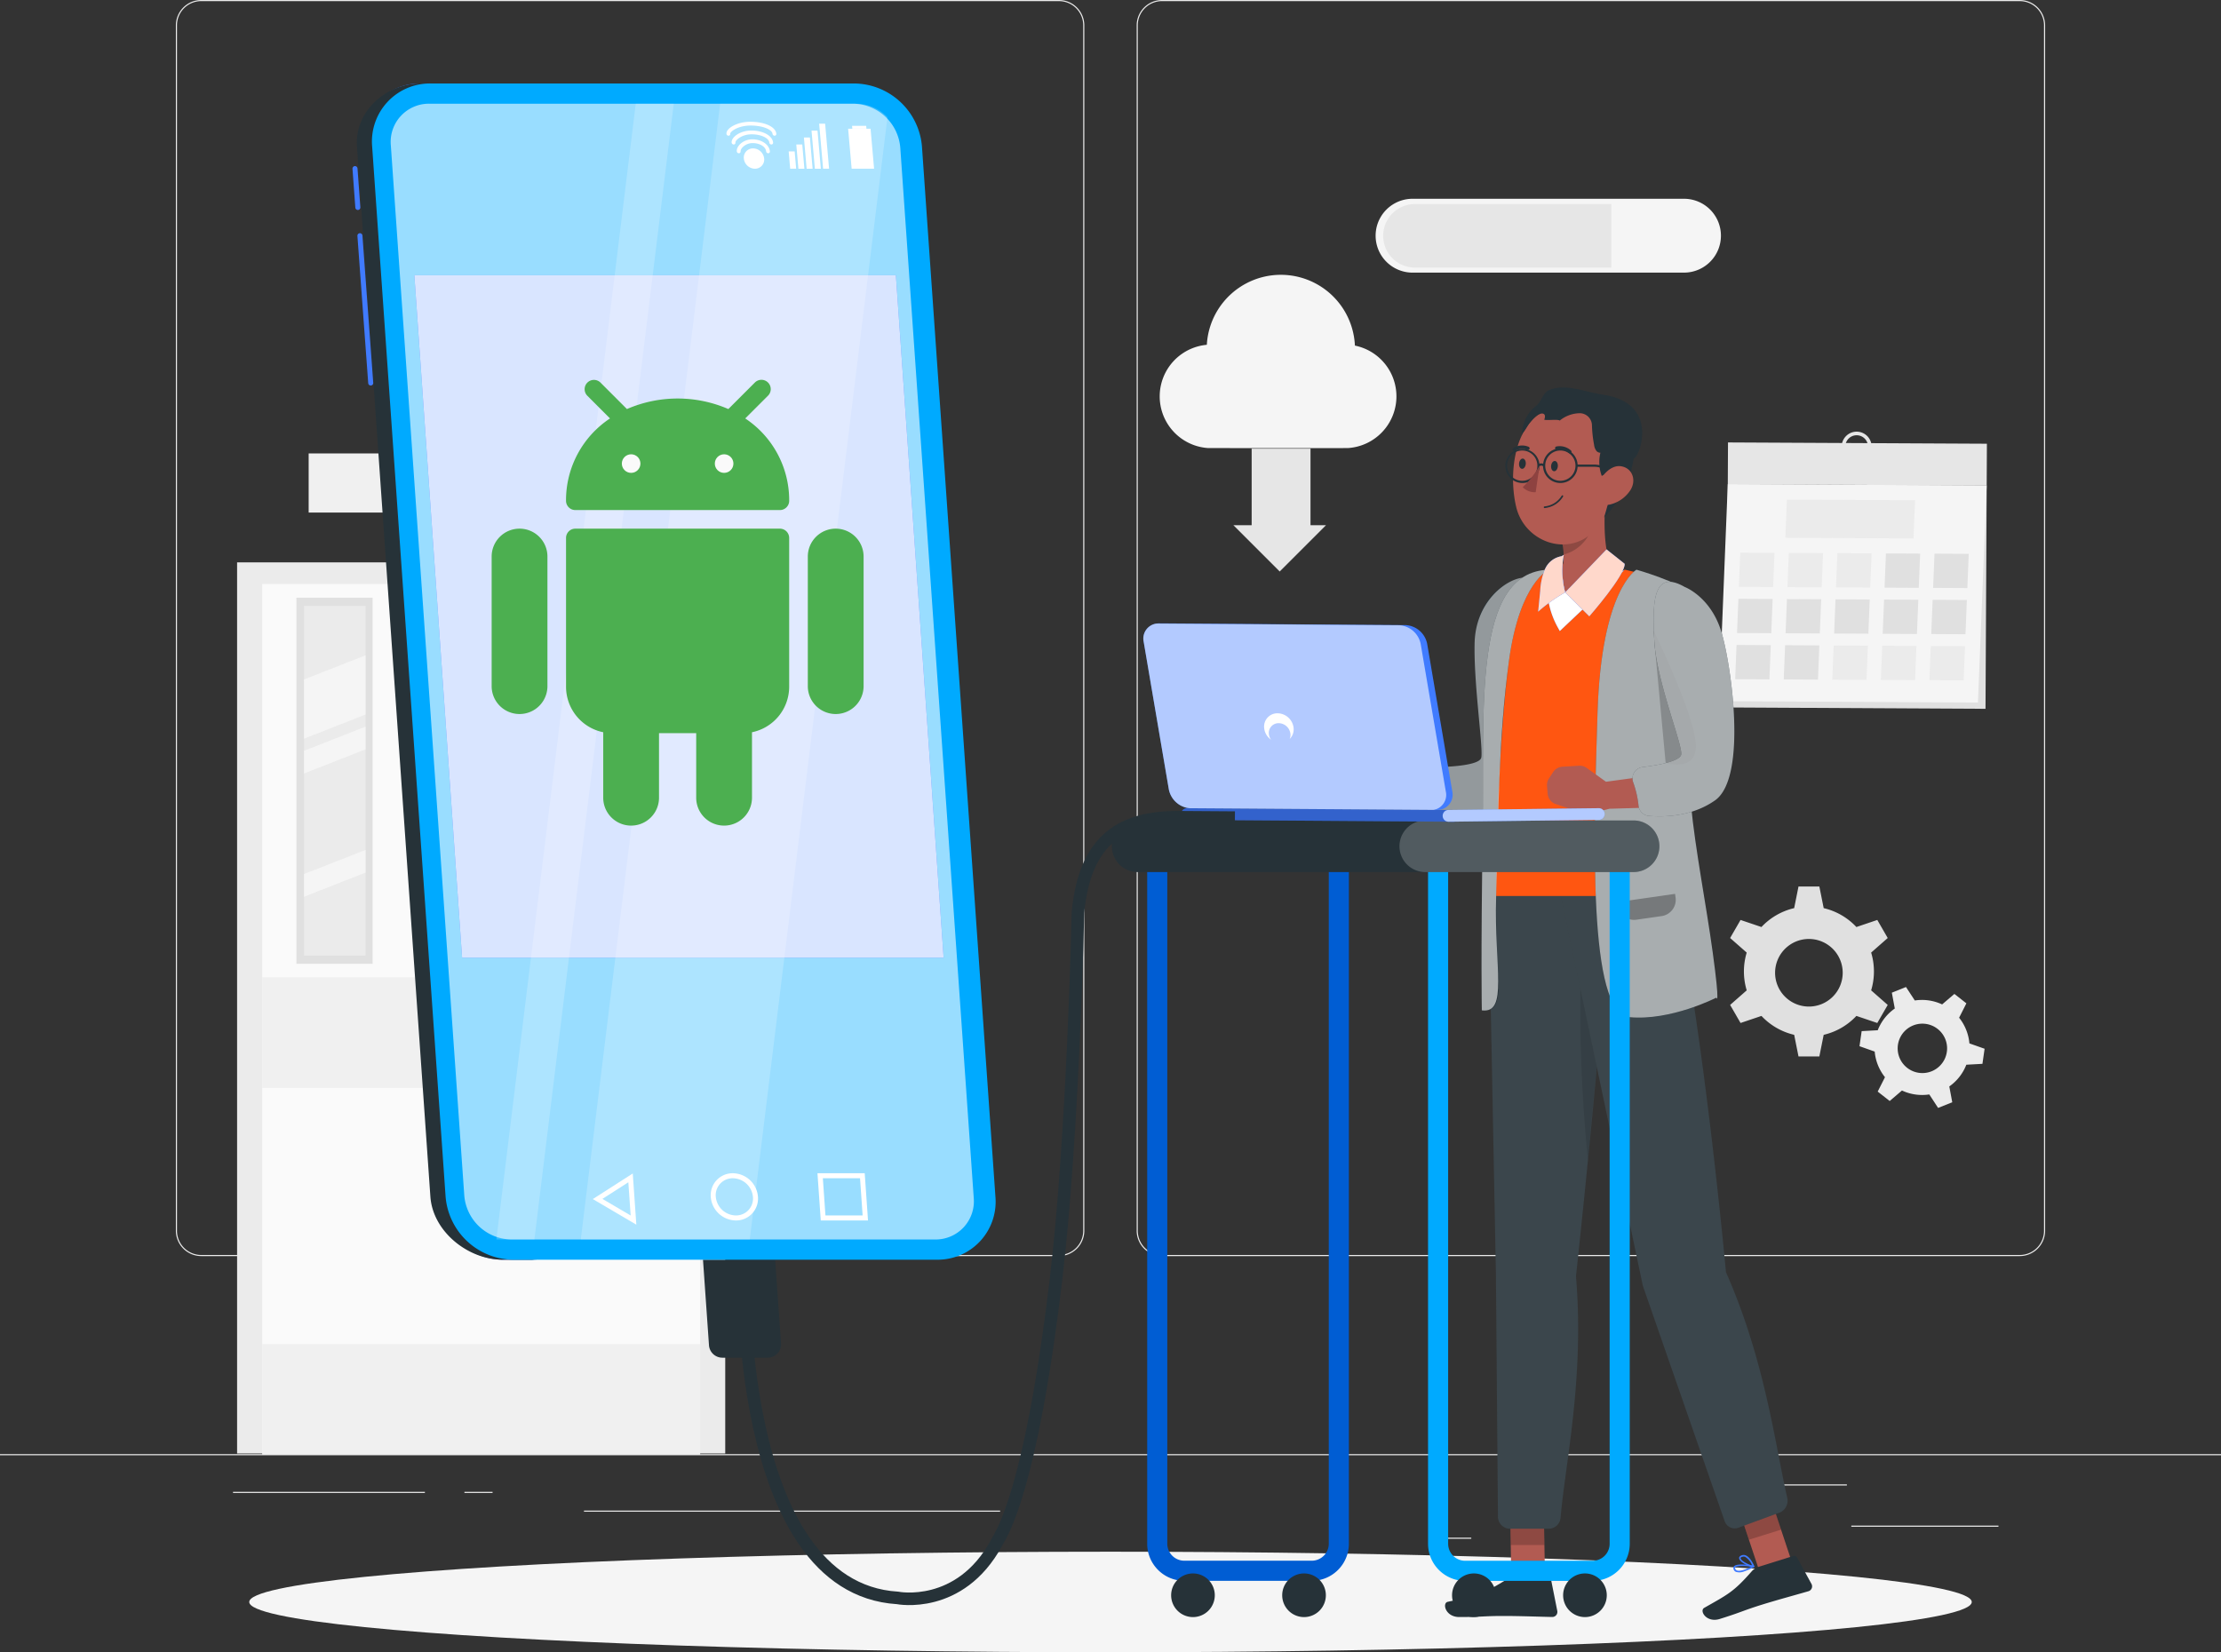 <svg xmlns="http://www.w3.org/2000/svg" width="441.953" height="328.869" viewBox="0 0 441.953 328.869">
  <rect x="0" y="0" width="441.953" height="328.869" fill="#333333" stroke="none"/>
  <g id="native" transform="translate(-595 -369.75)">
    <g id="Group_6970" data-name="Group 6970" transform="translate(595 369.75)">
      <g id="Background_Complete" data-name="Background Complete" transform="translate(0 0)">
        <rect id="Rectangle_1372" data-name="Rectangle 1372" width="29.277" height="0.221" transform="translate(368.393 303.658)" fill="#ebebeb"/>
        <rect id="Rectangle_1373" data-name="Rectangle 1373" width="7.684" height="0.221" transform="translate(285.083 306.057)" fill="#ebebeb"/>
        <rect id="Rectangle_1374" data-name="Rectangle 1374" width="16.964" height="0.221" transform="translate(350.544 295.45)" fill="#ebebeb"/>
        <rect id="Rectangle_1375" data-name="Rectangle 1375" width="38.179" height="0.221" transform="translate(46.369 296.935)" fill="#ebebeb"/>
        <rect id="Rectangle_1376" data-name="Rectangle 1376" width="5.598" height="0.221" transform="translate(92.417 296.935)" fill="#ebebeb"/>
        <rect id="Rectangle_1377" data-name="Rectangle 1377" width="82.801" height="0.221" transform="translate(116.208 300.667)" fill="#ebebeb"/>
        <g id="Group_6867" data-name="Group 6867" transform="translate(34.997)">
          <path id="Path_48026" data-name="Path 48026" d="M215.321,304.963H44.639a5.051,5.051,0,0,1-5.045-5.045V60a5.051,5.051,0,0,1,5.045-5.044H215.321A5.051,5.051,0,0,1,220.365,60v239.92A5.051,5.051,0,0,1,215.321,304.963ZM44.639,55.174A4.829,4.829,0,0,0,39.815,60v239.92a4.829,4.829,0,0,0,4.824,4.824H215.321a4.829,4.829,0,0,0,4.824-4.824V60a4.829,4.829,0,0,0-4.824-4.823Z" transform="translate(-39.594 -54.953)" fill="#ebebeb"/>
          <g id="Group_6866" data-name="Group 6866" transform="translate(191.187)">
            <path id="Path_48027" data-name="Path 48027" d="M431.618,304.963H260.936a5.051,5.051,0,0,1-5.044-5.045V60a5.051,5.051,0,0,1,5.044-5.044H431.618A5.051,5.051,0,0,1,436.663,60v239.92A5.051,5.051,0,0,1,431.618,304.963ZM260.936,55.174A4.829,4.829,0,0,0,256.113,60v239.92a4.829,4.829,0,0,0,4.823,4.824H431.618a4.829,4.829,0,0,0,4.824-4.824V60a4.829,4.829,0,0,0-4.824-4.823Z" transform="translate(-255.892 -54.953)" fill="#ebebeb"/>
          </g>
        </g>
        <rect id="Rectangle_1378" data-name="Rectangle 1378" width="441.953" height="0.221" transform="translate(0 289.431)" fill="#ebebeb"/>
        <g id="Group_6880" data-name="Group 6880" transform="translate(47.179 39.565)">
          <g id="Group_6869" data-name="Group 6869" transform="translate(0 50.686)">
            <rect id="Rectangle_1379" data-name="Rectangle 1379" width="97.134" height="177.366" transform="translate(0 21.684)" fill="#ebebeb"/>
            <rect id="Rectangle_1380" data-name="Rectangle 1380" width="68.649" height="11.767" transform="translate(14.243)" fill="#f0f0f0"/>
            <rect id="Rectangle_1381" data-name="Rectangle 1381" width="87.141" height="173.06" transform="translate(4.997 25.99)" fill="#fafafa"/>
            <rect id="Rectangle_1382" data-name="Rectangle 1382" width="87.141" height="22.027" transform="translate(4.997 104.266)" fill="#f0f0f0"/>
            <rect id="Rectangle_1383" data-name="Rectangle 1383" width="87.141" height="22.027" transform="translate(4.997 177.27)" fill="#f0f0f0"/>
            <path id="Path_48028" data-name="Path 48028" d="M150.572,294.3V276.954a1.673,1.673,0,0,0-1.665-1.679h-.012a1.679,1.679,0,0,0-1.679,1.679V294.3a1.678,1.678,0,0,0,1.679,1.678h0A1.678,1.678,0,0,0,150.572,294.3Z" transform="translate(-64.27 -170.782)" fill="#fff"/>
            <g id="Group_6868" data-name="Group 6868" transform="translate(11.804 28.718)">
              <rect id="Rectangle_1384" data-name="Rectangle 1384" width="15.162" height="72.866" fill="#e0e0e0"/>
              <rect id="Rectangle_1385" data-name="Rectangle 1385" width="12.239" height="69.607" transform="translate(1.516 1.617)" fill="#ebebeb"/>
              <path id="Path_48029" data-name="Path 48029" d="M80.685,202.512,68.446,207.32v11.791L80.685,214.3Z" transform="translate(-66.93 -191.053)" fill="#f5f5f5"/>
              <path id="Path_48030" data-name="Path 48030" d="M80.685,218.576l-12.239,4.808V227.9l12.239-4.808Z" transform="translate(-66.93 -192.917)" fill="#f5f5f5"/>
              <path id="Path_48031" data-name="Path 48031" d="M80.685,246.334l-12.239,4.805v4.516l12.239-4.808Z" transform="translate(-66.93 -196.14)" fill="#f5f5f5"/>
            </g>
          </g>
          <g id="Group_6870" data-name="Group 6870" transform="translate(226.561)">
            <path id="Path_48032" data-name="Path 48032" d="M378.4,107.064a7.353,7.353,0,0,1-7.35,7.349H317.036a7.349,7.349,0,0,1,0-14.7h54.012A7.349,7.349,0,0,1,378.4,107.064Z" transform="translate(-309.694 -99.715)" fill="#f5f5f5"/>
            <path id="Path_48033" data-name="Path 48033" d="M356.784,100.9v12.654H317.713a6.327,6.327,0,0,1,0-12.654Z" transform="translate(-309.891 -99.853)" fill="#e6e6e6"/>
          </g>
          <g id="Group_6872" data-name="Group 6872" transform="translate(183.583 15.137)">
            <g id="Group_6871" data-name="Group 6871">
              <path id="Path_48034" data-name="Path 48034" d="M308.183,141.032a10.311,10.311,0,0,1-9.676,10.29c-.21.013-27.657.011-27.916-.01a10.31,10.31,0,0,1-.137-20.547,14.752,14.752,0,0,1,29.466.16A10.311,10.311,0,0,1,308.183,141.032Z" transform="translate(-261.071 -116.84)" fill="#f5f5f5"/>
            </g>
            <path id="Path_48035" data-name="Path 48035" d="M296.1,171.215l-9.219,9.219-9.219-9.219H281.3v-15.23H293.01v15.23Z" transform="translate(-262.997 -121.384)" fill="#e6e6e6"/>
          </g>
          <g id="Group_6875" data-name="Group 6875" transform="translate(297.091 136.887)">
            <g id="Group_6873" data-name="Group 6873">
              <path id="Path_48036" data-name="Path 48036" d="M418.108,271.488a12.861,12.861,0,0,0-.555-3.757l3.3-2.9-2.075-3.595-4.16,1.407a12.929,12.929,0,0,0-6.506-3.76l-.864-4.3h-4.151l-.86,4.3a12.932,12.932,0,0,0-6.51,3.76l-4.16-1.407-2.075,3.595,3.3,2.9a13,13,0,0,0,0,7.517l-3.3,2.9,2.075,3.595,4.16-1.407a12.956,12.956,0,0,0,6.51,3.763l.86,4.3h4.151l.864-4.3a12.953,12.953,0,0,0,6.506-3.763l4.16,1.407,2.075-3.595-3.3-2.9A12.874,12.874,0,0,0,418.108,271.488Zm-12.94,6.986a6.727,6.727,0,1,1,6.726-6.727A6.725,6.725,0,0,1,405.168,278.474Z" transform="translate(-389.488 -254.581)" fill="#e0e0e0"/>
            </g>
            <g id="Group_6874" data-name="Group 6874" transform="translate(25.744 20.004)">
              <path id="Path_48037" data-name="Path 48037" d="M439.839,285.724a9.4,9.4,0,0,0-1.4-2.4l1.447-2.864-2.386-1.874-2.439,2.087a9.453,9.453,0,0,0-5.437-.781l-1.757-2.684-2.815,1.13.587,3.153a9.452,9.452,0,0,0-3.392,4.322l-3.2.178-.43,3,3.025,1.07a9.5,9.5,0,0,0,2.045,5.1l-1.448,2.862,2.387,1.874,2.439-2.087a9.478,9.478,0,0,0,5.44.781l1.755,2.684,2.815-1.13L436.486,297a9.463,9.463,0,0,0,3.39-4.323l3.205-.178.43-3-3.025-1.068A9.381,9.381,0,0,0,439.839,285.724Zm-6.877,8.261a4.917,4.917,0,1,1,2.732-6.394A4.916,4.916,0,0,1,432.962,293.985Z" transform="translate(-418.613 -277.212)" fill="#ebebeb"/>
            </g>
          </g>
          <g id="Group_6879" data-name="Group 6879" transform="translate(294.896 46.353)">
            <g id="Group_6878" data-name="Group 6878" transform="translate(0 2.132)">
              <rect id="Rectangle_1386" data-name="Rectangle 1386" width="44.447" height="51.518" transform="translate(1.502 52.762) rotate(-89.699)" fill="#e0e0e0"/>
              <rect id="Rectangle_1387" data-name="Rectangle 1387" width="51.518" height="8.316" transform="matrix(-1, -0.005, 0.005, -1, 53.253, 8.586)" fill="#e6e6e6"/>
              <path id="Path_48038" data-name="Path 48038" d="M387,207.169l51.518.27,1.735-43.194-51.518-.27Z" transform="translate(-387.004 -155.66)" fill="#f5f5f5"/>
              <path id="Path_48039" data-name="Path 48039" d="M401.928,175.052l25.5.134.306-7.6-25.5-.134Z" transform="translate(-388.737 -156.063)" fill="#ebebeb"/>
              <path id="Path_48040" data-name="Path 48040" d="M435.191,186.442l6.811.036.274-6.81-6.811-.036Z" transform="translate(-392.598 -157.478)" fill="#e0e0e0"/>
              <path id="Path_48041" data-name="Path 48041" d="M424.259,186.385l6.811.036.274-6.81-6.811-.036Z" transform="translate(-391.329 -157.471)" fill="#e0e0e0"/>
              <g id="Group_6876" data-name="Group 6876" transform="translate(42.224 31.34)">
                <path id="Path_48042" data-name="Path 48042" d="M434.773,196.834l6.811.036.273-6.81-6.811-.036Z" transform="translate(-434.773 -190.024)" fill="#e0e0e0"/>
              </g>
              <g id="Group_6877" data-name="Group 6877" transform="translate(41.855 40.525)">
                <path id="Path_48043" data-name="Path 48043" d="M434.356,207.226l6.811.036.274-6.81-6.811-.036Z" transform="translate(-434.356 -200.416)" fill="#ebebeb"/>
              </g>
              <path id="Path_48044" data-name="Path 48044" d="M423.842,196.777l6.811.036.274-6.81-6.811-.036Z" transform="translate(-391.281 -158.677)" fill="#e0e0e0"/>
              <path id="Path_48045" data-name="Path 48045" d="M412.91,196.719l6.811.036.273-6.81-6.811-.036Z" transform="translate(-390.012 -158.671)" fill="#e0e0e0"/>
              <path id="Path_48046" data-name="Path 48046" d="M401.979,196.662l6.811.036.274-6.81-6.811-.036Z" transform="translate(-388.743 -158.664)" fill="#e0e0e0"/>
              <path id="Path_48047" data-name="Path 48047" d="M391.047,196.6l6.811.036.274-6.81-6.811-.036Z" transform="translate(-387.473 -158.657)" fill="#e0e0e0"/>
              <path id="Path_48048" data-name="Path 48048" d="M423.424,207.169l6.811.036.274-6.81-6.811-.036Z" transform="translate(-391.232 -159.884)" fill="#ebebeb"/>
              <path id="Path_48049" data-name="Path 48049" d="M412.493,207.111l6.811.036.274-6.81-6.811-.036Z" transform="translate(-389.963 -159.877)" fill="#ebebeb"/>
              <path id="Path_48050" data-name="Path 48050" d="M401.561,207.054l6.811.036.274-6.81-6.811-.036Z" transform="translate(-388.694 -159.87)" fill="#e0e0e0"/>
              <path id="Path_48051" data-name="Path 48051" d="M413.328,186.327l6.811.036.274-6.81-6.811-.036Z" transform="translate(-390.06 -157.464)" fill="none"/>
              <path id="Path_48052" data-name="Path 48052" d="M413.328,186.327l6.811.036.274-6.81-6.811-.036Z" transform="translate(-390.06 -157.464)" fill="#ebebeb"/>
              <path id="Path_48053" data-name="Path 48053" d="M402.4,186.27l6.811.036.273-6.81-6.811-.036Z" transform="translate(-388.791 -157.458)" fill="none"/>
              <path id="Path_48054" data-name="Path 48054" d="M402.4,186.27l6.811.036.273-6.81-6.811-.036Z" transform="translate(-388.791 -157.458)" fill="#ebebeb"/>
              <path id="Path_48055" data-name="Path 48055" d="M391.465,186.213l6.811.036.273-6.81-6.811-.036Z" transform="translate(-387.522 -157.451)" fill="none"/>
              <path id="Path_48056" data-name="Path 48056" d="M391.465,186.213l6.811.036.273-6.81-6.811-.036Z" transform="translate(-387.522 -157.451)" fill="#ebebeb"/>
              <path id="Path_48057" data-name="Path 48057" d="M390.63,207l6.811.036.273-6.81-6.811-.036Z" transform="translate(-387.425 -159.864)" fill="#e0e0e0"/>
            </g>
            <path id="Path_48058" data-name="Path 48058" d="M417.586,152.156a2.975,2.975,0,1,0,2.975,2.974A2.975,2.975,0,0,0,417.586,152.156Zm0,5.234a2.259,2.259,0,1,1,2.259-2.259A2.259,2.259,0,0,1,417.586,157.39Z" transform="translate(-390.209 -152.156)" fill="#e6e6e6"/>
          </g>
        </g>
      </g>
      <g id="Shadow" transform="translate(49.597 308.851)">
        <ellipse id="_Path_" data-name="&lt;Path&gt;" cx="171.38" cy="10.009" rx="171.38" ry="10.009" fill="#f5f5f5"/>
      </g>
      <g id="Character" transform="translate(267.609 77.125)">
        <g id="Group_6901" data-name="Group 6901">
          <g id="Group_6900" data-name="Group 6900" transform="translate(0 3.692)">
            <g id="Group_6883" data-name="Group 6883" transform="translate(0 34.179)">
              <g id="Group_6881" data-name="Group 6881" transform="translate(0 36.248)">
                <path id="Path_48059" data-name="Path 48059" d="M323.908,229.3l-9.384.48-3.59-3.067a2.353,2.353,0,0,0-1.471-.563l-3.333-.084a2.355,2.355,0,0,0-1.909.9l-.95,1.206a2.359,2.359,0,0,0-.5,1.443l-.008,1.571a2.355,2.355,0,0,0,1.409,2.169l5.261,2.306a2.347,2.347,0,0,0,1.311.17l4.032-.635,11.162.612Z" transform="translate(-302.757 -226.061)" fill="#b25b52"/>
              </g>
              <g id="Group_6882" data-name="Group 6882" transform="translate(17.068)">
                <path id="Path_48060" data-name="Path 48060" d="M322.821,230.309a2.271,2.271,0,0,0,1.9,2.2c2.882.491,8.455.893,13.355-1.972,6.977-4.077,5.452-27.514,4.011-33.672a68.146,68.146,0,0,1-1.787-11.816c-4.189.81-9.249,4.911-9.475,12.893s1.714,20.784,1.325,22.888c-.249,1.35-4.718,1.766-7.886,1.891a2.268,2.268,0,0,0-2.112,2.853A19.226,19.226,0,0,1,322.821,230.309Z" transform="translate(-322.066 -185.052)" fill="#263238"/>
              </g>
              <path id="Path_48061" data-name="Path 48061" d="M322.821,230.309a2.271,2.271,0,0,0,1.9,2.2c2.882.491,8.455.893,13.355-1.972,6.977-4.077,5.452-27.514,4.011-33.672a68.146,68.146,0,0,1-1.787-11.816c-3.453.425-9.249,4.911-9.475,12.893s1.714,20.784,1.325,22.888c-.249,1.35-4.718,1.766-7.886,1.891a2.268,2.268,0,0,0-2.112,2.853A19.226,19.226,0,0,1,322.821,230.309Z" transform="translate(-304.999 -185.052)" fill="#fff" opacity="0.5"/>
            </g>
            <g id="Group_6899" data-name="Group 6899" transform="translate(19.941)">
              <g id="Group_6898" data-name="Group 6898">
                <g id="Group_6884" data-name="Group 6884" transform="translate(0 218.689)">
                  <path id="Path_48062" data-name="Path 48062" d="M346.921,409.313h-6.7l-.285-15.517h6.7Z" transform="translate(-327.014 -393.796)" fill="#b25b52"/>
                  <path id="Path_48063" data-name="Path 48063" d="M338.585,410.476h7.331a.563.563,0,0,1,.554.456l1.181,5.938a1.01,1.01,0,0,1-.805,1.18,1.036,1.036,0,0,1-.188.018c-2.639-.049-6.452-.2-9.775-.2-3.878,0-4.2.212-8.74.212-2.753,0-3.445-2.777-2.289-3.03,5.271-1.149,6.517-1.271,11.111-4.073A3.163,3.163,0,0,1,338.585,410.476Z" transform="translate(-325.318 -395.732)" fill="#263238"/>
                  <path id="Path_48064" data-name="Path 48064" d="M339.932,393.805l.147,8h6.7l-.147-8Z" transform="translate(-327.014 -393.797)" opacity="0.2"/>
                  <path id="Path_48065" data-name="Path 48065" d="M336.726,410.276a2.453,2.453,0,0,1-1.605-.409.844.844,0,0,1-.273-.763.5.5,0,0,1,.265-.409c.8-.457,3.435.891,3.732,1.052a.153.153,0,0,1-.049.289A11.254,11.254,0,0,1,336.726,410.276Zm-1.14-1.373a.753.753,0,0,0-.3.057.193.193,0,0,0-.1.169.549.549,0,0,0,.177.506c.393.361,1.477.425,2.945.176A8.53,8.53,0,0,0,335.586,408.9Z" transform="translate(-326.423 -395.515)" fill="#407bff"/>
                  <path id="Path_48066" data-name="Path 48066" d="M339.019,409.842h-.064c-.8-.362-2.328-1.782-2.191-2.536,0-.169.16-.393.594-.434a1.1,1.1,0,0,1,.858.265,4.55,4.55,0,0,1,.964,2.544.188.188,0,0,1-.065.145A.241.241,0,0,1,339.019,409.842Zm-1.565-2.648h-.1c-.281,0-.3.136-.313.176-.081.442.963,1.565,1.765,2.055a3.612,3.612,0,0,0-.8-2.038A.8.8,0,0,0,337.454,407.194Z" transform="translate(-326.645 -395.313)" fill="#407bff"/>
                </g>
                <g id="Group_6885" data-name="Group 6885" transform="translate(51.231 215.086)">
                  <path id="Path_48067" data-name="Path 48067" d="M401.8,404.447l-6.4,2-4.9-14.727,6.4-2Z" transform="translate(-384.117 -389.72)" fill="#b25b52"/>
                  <path id="Path_48068" data-name="Path 48068" d="M394.4,407.495l7-2.186a.562.562,0,0,1,.665.271l2.9,5.316a1.01,1.01,0,0,1-.416,1.367,1.056,1.056,0,0,1-.175.073c-2.534.74-6.219,1.729-9.392,2.719-3.7,1.156-3.94,1.453-8.279,2.808-2.628.82-4.117-1.625-3.088-2.211,4.688-2.667,5.842-3.156,9.392-7.2A3.156,3.156,0,0,1,394.4,407.495Z" transform="translate(-383.278 -391.527)" fill="#263238"/>
                  <path id="Path_48069" data-name="Path 48069" d="M390.509,391.727l2.844,8.552,6.4-2-2.843-8.552Z" transform="translate(-384.117 -389.721)" opacity="0.2"/>
                  <path id="Path_48070" data-name="Path 48070" d="M392.378,408.623a2.452,2.452,0,0,1-1.654.088.841.841,0,0,1-.488-.646.5.5,0,0,1,.131-.47c.63-.675,3.544-.173,3.876-.109a.153.153,0,0,1,.128.173.151.151,0,0,1-.088.117A11.19,11.19,0,0,1,392.378,408.623Zm-1.5-.971a.773.773,0,0,0-.267.142.194.194,0,0,0-.042.19.545.545,0,0,0,.319.43c.483.227,1.536-.034,2.864-.71A8.507,8.507,0,0,0,390.881,407.652Z" transform="translate(-384.084 -391.755)" fill="#407bff"/>
                  <path id="Path_48071" data-name="Path 48071" d="M394.435,407.534l-.062.019c-.873-.106-2.752-1.007-2.847-1.768-.05-.161.036-.423.438-.59a1.1,1.1,0,0,1,.9,0c.971.42,1.648,2.074,1.678,2.142a.184.184,0,0,1-.019.156A.218.218,0,0,1,394.435,407.534Zm-2.283-2.061-.092.029c-.269.083-.251.221-.247.262.055.445,1.386,1.207,2.3,1.435a3.611,3.611,0,0,0-1.374-1.707A.8.8,0,0,0,392.152,405.473Z" transform="translate(-384.234 -391.506)" fill="#407bff"/>
                </g>
                <g id="Group_6897" data-name="Group 6897" transform="translate(7.257)">
                  <g id="Group_6896" data-name="Group 6896">
                    <g id="Group_6895" data-name="Group 6895">
                      <g id="Group_6894" data-name="Group 6894">
                        <path id="Path_48072" data-name="Path 48072" d="M335.055,252.566l1.517,78.645.4,47.965a2.409,2.409,0,0,0,2.25,2.487H347.2a2.376,2.376,0,0,0,2.24-2.3c.951-10.763,4.761-27.83,3.059-47.94,0,0,5.728-52.79,6.072-68.9l-1.291-14.333Z" transform="translate(-333.705 -158.203)" fill="#263238"/>
                        <path id="Path_48073" data-name="Path 48073" d="M335.055,252.566l1.517,78.645.4,47.965a2.409,2.409,0,0,0,2.25,2.487H347.2a2.376,2.376,0,0,0,2.24-2.3c.951-10.763,4.761-27.83,3.059-47.94,0,0,5.728-52.79,6.072-68.9l-1.291-14.333Z" transform="translate(-333.705 -158.203)" fill="#fff" opacity="0.1"/>
                        <path id="Path_48074" data-name="Path 48074" d="M355.929,270.308a305.779,305.779,0,0,0,1.36,40.622s1.928-21.651,3-30.324Z" transform="translate(-336.109 -160.771)" opacity="0.1"/>
                        <path id="Path_48075" data-name="Path 48075" d="M350.759,253.689l16.871,80.2,16.241,46.733a2.121,2.121,0,0,0,2.769,1.411l8.319-3.059a2.564,2.564,0,0,0,1.386-2.967c-2.352-10.251-4.388-27.265-12.175-44.833,0,0-4.652-50.878-10.9-78.088Z" transform="translate(-335.528 -158.772)" fill="#263238"/>
                        <path id="Path_48076" data-name="Path 48076" d="M350.759,253.689l16.871,80.2,16.241,46.733a2.121,2.121,0,0,0,2.769,1.411l8.319-3.059a2.564,2.564,0,0,0,1.386-2.967c-2.352-10.251-4.388-27.265-12.175-44.833,0,0-4.652-50.878-10.9-78.088Z" transform="translate(-335.528 -158.772)" fill="#fff" opacity="0.1"/>
                        <path id="Path_48077" data-name="Path 48077" d="M360.365,179.759c-1.367-4.23-1.079-10.3-.621-14.1l-9.172,9.067a11.023,11.023,0,0,1,.58,5.041,1.828,1.828,0,0,1-1.589,1.548l-3.9,1.22-.46,3.02,2.357.609,3.168,3.235,7.634-3.235,8.181-3.8a15.229,15.229,0,0,0-3.811-.714A3.318,3.318,0,0,1,360.365,179.759Z" transform="translate(-334.883 -148.622)" fill="#b25b52"/>
                        <path id="Path_48078" data-name="Path 48078" d="M356.739,170.634l-5.284,5.178a12.233,12.233,0,0,1,.5,2.943,7.94,7.94,0,0,0,5.474-4.965C357.88,172.286,357.314,170.764,356.739,170.634Z" transform="translate(-335.609 -149.199)" opacity="0.2" style="isolation: isolate"/>
                        <path id="Path_48079" data-name="Path 48079" d="M360.6,156.56c-.393,6.969-.279,11.064-3.782,14.647-5.264,5.4-13.879,2.227-15.56-4.7-1.524-6.282-.608-16.593,6.2-19.388a9.509,9.509,0,0,1,13.146,9.44Z" transform="translate(-334.351 -146.384)" fill="#b25b52"/>
                        <path id="Path_48080" data-name="Path 48080" d="M350.526,159.834c-.053.568-.392,1-.762.963s-.624-.518-.572-1.086.392-.991.764-.955S350.58,159.275,350.526,159.834Z" transform="translate(-335.346 -147.82)" fill="#263238"/>
                        <path id="Path_48081" data-name="Path 48081" d="M343.31,159.3c-.054.56-.392.992-.763.955s-.625-.518-.57-1.078.391-1,.761-.963S343.363,158.733,343.31,159.3Z" transform="translate(-334.508 -147.757)" fill="#263238"/>
                        <path id="Path_48082" data-name="Path 48082" d="M353.121,156.822a.406.406,0,0,0,.155-.069.347.347,0,0,0-.033-.471,3.346,3.346,0,0,0-2.935-.789.335.335,0,0,0,.181.644h0a2.641,2.641,0,0,1,2.315.65A.329.329,0,0,0,353.121,156.822Z" transform="translate(-335.447 -147.433)" fill="#263238"/>
                        <path id="Path_48083" data-name="Path 48083" d="M340.727,156.344a.324.324,0,0,0,.318-.012,2.651,2.651,0,0,1,2.379-.2.332.332,0,1,0,.3-.593,3.321,3.321,0,0,0-3.039.213.324.324,0,0,0-.125.44l.005.008A.316.316,0,0,0,340.727,156.344Z" transform="translate(-334.34 -147.416)" fill="#263238"/>
                        <path id="Path_48084" data-name="Path 48084" d="M360.286,160.72a5.371,5.371,0,0,0-3.824-1.584h-3.207a3.436,3.436,0,0,0-6.846-.159,1.024,1.024,0,0,0-.759,0,3.4,3.4,0,1,0,.027.5.564.564,0,0,1,.706,0,3.44,3.44,0,0,0,6.872.1h3.207a4.931,4.931,0,0,1,3.511,1.454l1.035,1.035.312-.313Zm-18.05,1.648a3.011,3.011,0,1,1,3.012-3.011A3.014,3.014,0,0,1,342.236,162.368Zm7.588,0a3.011,3.011,0,1,1,3.011-3.011A3.014,3.014,0,0,1,349.824,162.368Z" transform="translate(-334.138 -147.489)" fill="#263238"/>
                        <path id="Path_48085" data-name="Path 48085" d="M360.484,156.021a8.027,8.027,0,0,0,.042,5.394,2.467,2.467,0,0,1,1.032-.27,1.268,1.268,0,0,1,1.167.481,1.884,1.884,0,0,1,.052,1.481q-.81,3.311-1.79,6.579a21.378,21.378,0,0,0,6.063-13.182C364.985,156.323,362.55,156.2,360.484,156.021Z" transform="translate(-336.605 -147.503)" fill="#263238"/>
                        <path id="Path_48086" data-name="Path 48086" d="M366.192,164.613a6.665,6.665,0,0,1-4.117,2.942c-2.272.5-3.286-1.552-2.553-3.633.657-1.865,2.633-4.384,4.86-3.964S367.317,162.77,366.192,164.613Z" transform="translate(-336.518 -147.955)" fill="#b25b52"/>
                        <path id="Path_48087" data-name="Path 48087" d="M346.144,159.829a19.261,19.261,0,0,1-3.338,4.268,3.3,3.3,0,0,0,2.576,1Z" transform="translate(-334.605 -147.945)" fill="#8e4240"/>
                        <path id="Path_48088" data-name="Path 48088" d="M365.96,184.008a8.617,8.617,0,0,0-.833-.241l-1.184-.118-1.786-.417-.03.02c-.586.408-9.051,6.232-11.8,7.4l-.838.152a14.851,14.851,0,0,1-2.441-7.572l-.972.07a2.4,2.4,0,0,1-1.112.586c-.273.041-.543.079-.822.121l-2.517,1.872S336.286,197.5,335,226.356l-.423,21.821h41.031Z" transform="translate(-333.649 -150.662)" fill="#ff5611"/>
                        <g id="Group_6886" data-name="Group 6886" transform="translate(14.614 37.882)" opacity="0.4" style="isolation: isolate">
                          <path id="Path_48089" data-name="Path 48089" d="M350.061,189.242a.353.353,0,0,0,.042.095l-.042-.085Z" transform="translate(-350.061 -189.242)"/>
                        </g>
                        <path id="Path_48090" data-name="Path 48090" d="M350.061,189.242a.353.353,0,0,0,.042.095l-.042-.085Z" transform="translate(-335.447 -151.36)" fill="#407bff"/>
                        <g id="Group_6887" data-name="Group 6887" transform="translate(0 32.572)">
                          <path id="Path_48091" data-name="Path 48091" d="M346.929,183.234s-5.81,2.453-7.94,18.14S336,246.5,336.665,260.248c.272,5.658,1.184,11.278-3.078,10.7,0,0-.215-10.7.172-35.293S331.629,183.686,346.929,183.234Z" transform="translate(-333.528 -183.234)" fill="#263238"/>
                        </g>
                        <g id="Group_6888" data-name="Group 6888" transform="translate(0 32.572)" opacity="0.6">
                          <path id="Path_48092" data-name="Path 48092" d="M346.929,183.234s-5.81,2.453-7.94,18.14-2.074,30.708-2.559,47.163c-.4,13.757,2.455,23.1-2.843,22.409,0,0-.215-10.7.172-35.293S331.629,183.686,346.929,183.234Z" transform="translate(-333.528 -183.234)" fill="#fff"/>
                        </g>
                        <g id="Group_6893" data-name="Group 6893" transform="translate(13.025 32.572)">
                          <g id="Group_6889" data-name="Group 6889" transform="translate(9.517)">
                            <path id="Path_48093" data-name="Path 48093" d="M367.319,183.234s-6.972,3.873-7.747,28.4-1.938,59.887,6.324,60.662,17.3-3.872,17.3-3.872.834,2.226-.707-9.046c-1.288-9.413-3.476-20.482-4.326-29.41-.983-10.321,4.648-38.733,1.032-41.573S367.319,183.234,367.319,183.234Z" transform="translate(-359.031 -183.234)" fill="#263238"/>
                          </g>
                          <path id="Path_48094" data-name="Path 48094" d="M367.319,183.234s-6.972,3.873-7.747,28.4-1.938,59.887,6.324,60.662,17.3-3.872,17.3-3.872.834,2.226-.707-9.046c-1.288-9.413-3.476-20.482-4.326-29.41-.983-10.321,4.648-38.733,1.032-41.573S367.319,183.234,367.319,183.234Z" transform="translate(-349.514 -183.234)" fill="#fff" opacity="0.6"/>
                          <g id="Group_6890" data-name="Group 6890" transform="translate(13.982 64.523)" opacity="0.3">
                            <path id="Rectangle_1388" data-name="Rectangle 1388" d="M0,0H11.62a0,0,0,0,1,0,0V.729A3.273,3.273,0,0,1,8.347,4H3.273A3.273,3.273,0,0,1,0,.729V0A0,0,0,0,1,0,0Z" transform="translate(0 1.654) rotate(-8.184)"/>
                          </g>
                          <g id="Group_6891" data-name="Group 6891" transform="translate(0 39.014)">
                            <path id="Path_48095" data-name="Path 48095" d="M369.312,229.3,360,230.568l-3.836-2.753a2.351,2.351,0,0,0-1.512-.438l-3.329.2a2.357,2.357,0,0,0-1.827,1.055l-.845,1.282a2.36,2.36,0,0,0-.381,1.482l.124,1.566A2.354,2.354,0,0,0,349.982,235l5.436,1.855a2.348,2.348,0,0,0,1.321.058l3.965-.971,11.173-.331Z" transform="translate(-348.264 -227.372)" fill="#b25b52"/>
                          </g>
                          <g id="Group_6892" data-name="Group 6892" transform="translate(17.009 2.417)">
                            <path id="Path_48096" data-name="Path 48096" d="M368.715,230.526a2.271,2.271,0,0,0,2.074,2.036c2.914.247,8.5.178,13.142-3.089,6.609-4.651,3.116-27.877,1.161-33.89-2.186-6.728-7.2-8.6-7.2-8.6-6.24-3.567-6.478,2.828-6.033,10.8s5.563,20.388,5.353,22.517c-.134,1.367-4.552,2.158-7.7,2.548a2.268,2.268,0,0,0-1.863,3.021A19.168,19.168,0,0,1,368.715,230.526Z" transform="translate(-367.507 -185.968)" fill="#263238"/>
                          </g>
                          <path id="Path_48097" data-name="Path 48097" d="M372.413,199.067l2.257,24.254s6.925,2.144,5.919-4.654-8.271-21.622-8.271-21.622Z" transform="translate(-351.056 -184.837)" opacity="0.2" style="isolation: isolate"/>
                          <path id="Path_48098" data-name="Path 48098" d="M368.715,230.526a2.271,2.271,0,0,0,2.074,2.036c2.914.247,8.5.178,13.142-3.089,6.609-4.651,3.116-27.877,1.161-33.89-2.186-6.728-7.2-8.6-7.2-8.6-6.24-3.567-6.478,2.828-6.033,10.8s5.563,20.388,5.353,22.517c-.134,1.367-4.552,2.158-7.7,2.548a2.268,2.268,0,0,0-1.863,3.021A19.168,19.168,0,0,1,368.715,230.526Z" transform="translate(-350.498 -183.551)" fill="#fff" opacity="0.6"/>
                        </g>
                      </g>
                      <path id="Path_48099" data-name="Path 48099" d="M348.372,168.908a4.718,4.718,0,0,0,3.017-2.181.165.165,0,0,0-.064-.222.172.172,0,0,0-.223.072,4.526,4.526,0,0,1-3.4,2.122.164.164,0,1,0,.011.329l.022,0A4.827,4.827,0,0,0,348.372,168.908Z" transform="translate(-335.155 -148.718)" fill="#263238"/>
                    </g>
                  </g>
                </g>
              </g>
            </g>
          </g>
          <path id="Path_48100" data-name="Path 48100" d="M363.716,183.247l-12.9,12.2-.5-.911a16.674,16.674,0,0,1-1.663-11.295,14.9,14.9,0,0,0,1.208,5.309l1.526-3.709a13.99,13.99,0,0,0,.508,2.935l.869-.911,2.532,1.928C358.81,186.637,363.3,183.543,363.716,183.247Z" transform="translate(-308.045 -146.971)" fill="#407bff"/>
          <path id="Path_48101" data-name="Path 48101" d="M363.716,183.247l-12.9,12.2-.5-.911a16.674,16.674,0,0,1-1.663-11.295,14.9,14.9,0,0,0,1.208,5.309l1.526-3.709a13.99,13.99,0,0,0,.508,2.935l.869-.911,2.532,1.928C358.81,186.637,363.3,183.543,363.716,183.247Z" transform="translate(-308.045 -146.971)" fill="#fff" style="isolation: isolate"/>
          <path id="Path_48102" data-name="Path 48102" d="M351.652,187.38a30.284,30.284,0,0,0-5.378,3.829q.205-2.062.41-4.123a12.888,12.888,0,0,1,.924-4.279,4.378,4.378,0,0,1,3.286-2.631c.125-.013.361-.256.486-.256A16.921,16.921,0,0,0,351.652,187.38Z" transform="translate(-307.809 -146.586)" fill="#407bff"/>
          <path id="Path_48103" data-name="Path 48103" d="M351.652,187.38a30.284,30.284,0,0,0-5.378,3.829q.205-2.062.41-4.123a12.888,12.888,0,0,1,.924-4.279,4.378,4.378,0,0,1,3.286-2.631c.125-.013.361-.256.486-.256A16.921,16.921,0,0,0,351.652,187.38Z" transform="translate(-307.809 -146.586)" fill="#ffd8cb"/>
          <path id="Path_48104" data-name="Path 48104" d="M352.358,187.235l4.8,4.751s7.18-8.183,7.035-10.45l-3.607-2.868Z" transform="translate(-308.515 -146.441)" fill="#407bff"/>
          <path id="Path_48105" data-name="Path 48105" d="M352.358,187.235l4.8,4.751s7.18-8.183,7.035-10.45l-3.607-2.868Z" transform="translate(-308.515 -146.441)" fill="#ffd8cb"/>
          <path id="Path_48106" data-name="Path 48106" d="M358.642,155.138a1.116,1.116,0,0,1-1.153-.252,2.48,2.48,0,0,1-.513-1.287,24.353,24.353,0,0,1-.422-3.869,2.438,2.438,0,0,0-2.447-2.4,6.467,6.467,0,0,0-3.96,1.461c-.426-.31-2.6.022-3.087-.173,0,0,.584-1.337-.605-1.22-1.276.388-1.329.728-2.3,1.878-.253.3-.936,1.54-1.217,1.812a1.038,1.038,0,0,0-.308.6,7.424,7.424,0,0,1,2.76-5.79c1.117-.771,1.357-2.6,2.6-3.148,3.285-1.44,7.2.383,10.751.895,11.67,1.682,7.108,12.933,6.049,12.709C362.766,156.733,358.642,155.138,358.642,155.138Z" transform="translate(-307.385 -142.208)" fill="#263238"/>
        </g>
      </g>
      <g id="Desk" transform="translate(221.255 163.307)">
        <g id="Group_6907" data-name="Group 6907">
          <g id="Group_6903" data-name="Group 6903" transform="translate(9.022 3.446)">
            <path id="Rectangle_1389" data-name="Rectangle 1389" d="M0,0H36.134a0,0,0,0,1,0,0V140.5a5.39,5.39,0,0,1-5.39,5.39H5.39A5.39,5.39,0,0,1,0,140.5V0A0,0,0,0,1,0,0Z" fill="none" stroke="#005dd3" stroke-miterlimit="10" stroke-width="4"/>
            <g id="Group_6902" data-name="Group 6902" transform="translate(2.765 146.424)">
              <path id="Path_48107" data-name="Path 48107" d="M272.337,413.606a4.343,4.343,0,1,1-4.343-4.343A4.343,4.343,0,0,1,272.337,413.606Z" transform="translate(-263.65 -409.263)" fill="#263238"/>
              <path id="Path_48108" data-name="Path 48108" d="M297.341,413.606A4.343,4.343,0,1,1,293,409.263,4.343,4.343,0,0,1,297.341,413.606Z" transform="translate(-266.553 -409.263)" fill="#263238"/>
            </g>
          </g>
          <g id="Group_6905" data-name="Group 6905" transform="translate(64.911 3.446)">
            <path id="Rectangle_1390" data-name="Rectangle 1390" d="M0,0H36.134a0,0,0,0,1,0,0V140.513a5.39,5.39,0,0,1-5.39,5.39H5.39A5.39,5.39,0,0,1,0,140.513V0A0,0,0,0,1,0,0Z" fill="none" stroke="#0af" stroke-miterlimit="10" stroke-width="4"/>
            <g id="Group_6904" data-name="Group 6904" transform="translate(2.777 146.424)">
              <path id="Path_48109" data-name="Path 48109" d="M335.579,413.606a4.343,4.343,0,1,1-4.343-4.343A4.343,4.343,0,0,1,335.579,413.606Z" transform="translate(-326.893 -409.263)" fill="#263238"/>
              <path id="Path_48110" data-name="Path 48110" d="M360.583,413.606a4.343,4.343,0,1,1-4.343-4.343A4.343,4.343,0,0,1,360.583,413.606Z" transform="translate(-329.796 -409.263)" fill="#263238"/>
            </g>
          </g>
          <g id="Group_6906" data-name="Group 6906">
            <path id="Path_48111" data-name="Path 48111" d="M359.261,244.837a5.138,5.138,0,0,1-5.128,5.138H255.443a5.133,5.133,0,0,1,0-10.267h98.689A5.133,5.133,0,0,1,359.261,244.837Z" transform="translate(-250.315 -239.709)" fill="#263238"/>
            <path id="Path_48112" data-name="Path 48112" d="M366.776,244.837a5.138,5.138,0,0,1-5.128,5.138H320.186a5.133,5.133,0,1,1,0-10.267h41.461A5.133,5.133,0,0,1,366.776,244.837Z" transform="translate(-257.83 -239.709)" fill="#fff" opacity="0.2"/>
          </g>
        </g>
      </g>
      <g id="Device_2" data-name="Device 2" transform="translate(227.526 124.071)">
        <g id="Group_6923" data-name="Group 6923">
          <g id="Group_6922" data-name="Group 6922">
            <g id="Group_6921" data-name="Group 6921">
              <g id="Group_6909" data-name="Group 6909" transform="translate(7.511 36.783)">
                <g id="Group_6908" data-name="Group 6908">
                  <path id="Path_48113" data-name="Path 48113" d="M320.2,239.637l-53.137-.368a1.17,1.17,0,0,1-1.161-1.175h0a1.171,1.171,0,0,1,1.174-1.161l53.137.368a1.17,1.17,0,0,1,1.161,1.175h0A1.171,1.171,0,0,1,320.2,239.637Z" transform="translate(-265.907 -236.934)" fill="#407bff"/>
                  <path id="Path_48114" data-name="Path 48114" d="M320.2,239.637l-53.137-.368a1.17,1.17,0,0,1-1.161-1.175h0a1.171,1.171,0,0,1,1.174-1.161l53.137.368a1.17,1.17,0,0,1,1.161,1.175h0A1.171,1.171,0,0,1,320.2,239.637Z" transform="translate(-265.907 -236.934)" opacity="0.2"/>
                </g>
              </g>
              <g id="Group_6920" data-name="Group 6920">
                <g id="Group_6919" data-name="Group 6919">
                  <g id="Group_6918" data-name="Group 6918">
                    <g id="Group_6917" data-name="Group 6917">
                      <g id="Group_6916" data-name="Group 6916">
                        <g id="Group_6915" data-name="Group 6915">
                          <g id="Group_6914" data-name="Group 6914">
                            <g id="Group_6913" data-name="Group 6913">
                              <g id="Group_6910" data-name="Group 6910">
                                <path id="Path_48115" data-name="Path 48115" d="M315.845,232.453h-.707l-48.323-.336h-.141a3.706,3.706,0,0,1-.831-.133,4.674,4.674,0,0,1-3.377-3.615l-5-29.355a3.012,3.012,0,0,1,2.563-3.651,2.544,2.544,0,0,1,.521-.044l48.226.345h.742a4.629,4.629,0,0,1,4.358,3.739l4.994,29.354A3.029,3.029,0,0,1,315.845,232.453Z" transform="translate(-257.409 -195.32)" fill="#407bff"/>
                              </g>
                              <g id="Group_6911" data-name="Group 6911" transform="translate(0 0.044)" opacity="0.6">
                                <path id="Path_48116" data-name="Path 48116" d="M317.586,228.808l-5-29.363a4.639,4.639,0,0,0-3.376-3.6,3.747,3.747,0,0,0-.972-.141l-48.208-.336a3.012,3.012,0,0,0-2.563,3.651l5,29.355a4.674,4.674,0,0,0,3.377,3.615,3.707,3.707,0,0,0,.831.133h.141l48.323.336A3.029,3.029,0,0,0,317.586,228.808Z" transform="translate(-257.409 -195.37)" fill="#fff"/>
                              </g>
                              <g id="Group_6912" data-name="Group 6912" transform="translate(24.016 17.902)">
                                <path id="Path_48117" data-name="Path 48117" d="M287.487,217.541a2.39,2.39,0,0,1,2.335,2.151,2,2,0,0,1-.156.989,2.415,2.415,0,0,0,.522-.717,2.744,2.744,0,0,0,.263-1.462,3.261,3.261,0,0,0-3.189-2.929,2.637,2.637,0,0,0-2.669,2.929,3.139,3.139,0,0,0,.522,1.462,3.352,3.352,0,0,0,.857.876.872.872,0,0,1-.058-.08,2.249,2.249,0,0,1-.385-1.069A1.935,1.935,0,0,1,287.487,217.541Z" transform="translate(-284.58 -215.573)" fill="#fff"/>
                              </g>
                            </g>
                          </g>
                        </g>
                      </g>
                    </g>
                  </g>
                </g>
              </g>
            </g>
            <path id="Path_48118" data-name="Path 48118" d="M324.793,238.315a.814.814,0,0,0-.01.162,1.175,1.175,0,0,0,1.181,1.158l29.891-.37a1.174,1.174,0,0,0,1.15-1.029.733.733,0,0,0,.008-.151,1.171,1.171,0,0,0-.788-1.087l-.021,0a1.119,1.119,0,0,0-.373-.057l-29.9.357a1.146,1.146,0,0,0-1.012.623A1.059,1.059,0,0,0,324.793,238.315Z" transform="translate(-265.231 -200.152)" fill="#407bff"/>
            <path id="Path_48119" data-name="Path 48119" d="M324.793,238.315a.814.814,0,0,0-.01.162,1.175,1.175,0,0,0,1.181,1.158l29.891-.37a1.174,1.174,0,0,0,1.15-1.029.733.733,0,0,0,.008-.151,1.171,1.171,0,0,0-.788-1.087l-.021,0a1.119,1.119,0,0,0-.373-.057l-29.9.357a1.146,1.146,0,0,0-1.012.623A1.059,1.059,0,0,0,324.793,238.315Z" transform="translate(-265.231 -200.152)" fill="#fff" opacity="0.6"/>
          </g>
        </g>
      </g>
      <g id="Cable" transform="translate(139.887 162.659)">
        <g id="Group_6924" data-name="Group 6924">
          <path id="Path_48120" data-name="Path 48120" d="M167.431,327.934s-1.913,64.415,30.609,66.432c0,0,12.378,2.466,19.666-10.9,1.056-1.936,6.8-10.1,11.84-52.334,3.458-28.967,4.391-73.217,4.391-73.217,1.385-14.847,9.1-18.875,19.648-18.94l11.582.08" transform="translate(-159.322 -238.976)" fill="none" stroke="#263238" stroke-miterlimit="10" stroke-width="2.5"/>
          <path id="Path_48121" data-name="Path 48121" d="M173.79,355.264a2.672,2.672,0,0,1-2.661,2.855h-9.016a2.666,2.666,0,0,1-2.661-2.484L158.26,338.62h14.363Z" transform="translate(-158.26 -250.544)" fill="#263238"/>
        </g>
      </g>
      <g id="Device_1" data-name="Device 1" transform="translate(70.639 16.618)">
        <g id="Group_6969" data-name="Group 6969">
          <g id="Group_6946" data-name="Group 6946">
            <g id="Group_6945" data-name="Group 6945">
              <g id="Group_6943" data-name="Group 6943" transform="translate(0.363)">
                <g id="Group_6942" data-name="Group 6942">
                  <g id="Group_6925" data-name="Group 6925">
                    <path id="Path_48122" data-name="Path 48122" d="M93.123,73.754h6.886A11.548,11.548,0,0,0,88.337,86.3L102.953,295.32a13.669,13.669,0,0,0,13.427,12.549h-6.886A13.669,13.669,0,0,1,96.067,295.32L81.451,86.3A11.55,11.55,0,0,1,93.123,73.754Z" transform="translate(-80.454 -73.754)" fill="#407bff"/>
                    <path id="Path_48123" data-name="Path 48123" d="M93,73.754h6.886A11.548,11.548,0,0,0,88.211,86.3L102.826,295.32a13.669,13.669,0,0,0,13.427,12.549h-6.886c-6.931,0-13.913-5.618-14.4-12.549L80.354,86.3C79.869,79.373,86.065,73.754,93,73.754Z" transform="translate(-80.327 -73.754)" fill="#263238"/>
                  </g>
                  <path id="Path_48124" data-name="Path 48124" d="M111.817,307.869h84.309A11.549,11.549,0,0,0,207.8,295.32L193.181,86.3a13.67,13.67,0,0,0-13.427-12.55H95.446A11.548,11.548,0,0,0,83.775,86.3L98.39,295.32A13.67,13.67,0,0,0,111.817,307.869Z" transform="translate(-80.724 -73.754)" fill="#0af"/>
                  <g id="Group_6926" data-name="Group 6926" transform="translate(6.749 4.027)" opacity="0.6">
                    <path id="Path_48125" data-name="Path 48125" d="M180.016,78.31a9.522,9.522,0,0,1,9.339,8.733l14.616,209.016a7.606,7.606,0,0,1-7.725,8.311H111.938a9.522,9.522,0,0,1-9.339-8.733L87.983,86.621a7.6,7.6,0,0,1,7.724-8.311Z" transform="translate(-87.962 -78.31)" fill="#fff"/>
                  </g>
                  <g id="Group_6938" data-name="Group 6938" transform="translate(11.452 4.027)">
                    <g id="Group_6929" data-name="Group 6929" transform="translate(0 34.144)">
                      <path id="Path_48126" data-name="Path 48126" d="M198.6,252.77h-95.82l-9.5-135.833H189.1Z" transform="translate(-93.283 -116.938)" fill="#407bff"/>
                      <path id="Path_48127" data-name="Path 48127" d="M198.6,252.77h-95.82l-9.5-135.833H189.1Z" transform="translate(-93.283 -116.938)" fill="#fff" opacity="0.8"/>
                    </g>
                    <path id="Path_48167" data-name="Path 48167" d="M164.375,304.371H130.749L158.479,78.31h27.063a8.536,8.536,0,0,1,6.233,2.684Z" transform="translate(-97.633 -78.31)" fill="#fff" opacity="0.2"/>
                    <path id="Path_48168" data-name="Path 48168" d="M119.312,304.371h-7.564L139.478,78.31h7.564Z" transform="translate(-95.427 -78.31)" fill="#fff" opacity="0.2"/>
                  </g>
                  <g id="Group_6941" data-name="Group 6941" transform="translate(47.917 217.405)">
                    <path id="Path_48169" data-name="Path 48169" d="M193.623,328.109h-8.4l-.587-8.4h8.4Z" transform="translate(-140.354 -319.713)" fill="none" stroke="#fff" stroke-miterlimit="10" stroke-width="1"/>
                    <g id="Group_6940" data-name="Group 6940" transform="translate(0 0.426)">
                      <path id="Path_48170" data-name="Path 48170" d="M141.677,328.59l-7.14-4.2,6.553-4.2Z" transform="translate(-134.537 -320.195)" fill="none" stroke="#fff" stroke-miterlimit="10" stroke-width="1"/>
                    </g>
                    <path id="Path_48171" data-name="Path 48171" d="M168.965,323.911a3.863,3.863,0,0,1-3.9,4.2,4.573,4.573,0,0,1-4.491-4.2,3.863,3.863,0,0,1,3.9-4.2A4.572,4.572,0,0,1,168.965,323.911Z" transform="translate(-137.558 -319.713)" fill="none" stroke="#fff" stroke-miterlimit="10" stroke-width="1"/>
                  </g>
                </g>
              </g>
              <g id="Group_6944" data-name="Group 6944" transform="translate(0 16.938)">
                <line id="Line_87" data-name="Line 87" x2="2.151" y2="29.322" transform="translate(0.98 13.357)" fill="none" stroke="#407bff" stroke-linecap="round" stroke-linejoin="round" stroke-width="1"/>
                <line id="Line_88" data-name="Line 88" x2="0.567" y2="7.737" fill="none" stroke="#407bff" stroke-linecap="round" stroke-linejoin="round" stroke-width="1"/>
              </g>
            </g>
          </g>
          <g id="Group_6968" data-name="Group 6968" transform="translate(73.914 7.618)">
            <g id="Group_6967" data-name="Group 6967">
              <g id="Group_6951" data-name="Group 6951" transform="translate(3.451 5.299)">
                <g id="Group_6950" data-name="Group 6950">
                  <path id="Path_48185" data-name="Path 48185" d="M171.5,90.391a1.825,1.825,0,0,1-1.846,2.024,2.253,2.253,0,0,1-2.2-2.024,1.824,1.824,0,0,1,1.846-2.024A2.252,2.252,0,0,1,171.5,90.391Z" transform="translate(-167.443 -88.367)" fill="#fff"/>
                </g>
              </g>
              <g id="Group_6955" data-name="Group 6955">
                <g id="Group_6952" data-name="Group 6952" transform="translate(2.061 3.495)">
                  <path id="Path_48186" data-name="Path 48186" d="M172.117,89.1a.42.42,0,0,1-.409-.376c-.08-.925-1.26-1.648-2.685-1.648-1.443,0-2.445,1.1-2.4,1.648a.339.339,0,0,1-.343.376.418.418,0,0,1-.408-.376c-.095-1.08,1.309-2.4,3.083-2.4,1.846,0,3.384,1.054,3.5,2.4A.339.339,0,0,1,172.117,89.1Z" transform="translate(-165.87 -86.326)" fill="#fff"/>
                </g>
                <g id="Group_6953" data-name="Group 6953" transform="translate(1.03 1.747)">
                  <path id="Path_48187" data-name="Path 48187" d="M172.618,87.124a.417.417,0,0,1-.408-.376c-.08-.909-1.658-1.648-3.52-1.648-1.949,0-3.273,1.156-3.23,1.648a.339.339,0,0,1-.343.376.419.419,0,0,1-.409-.376c-.094-1.08,1.694-2.4,3.917-2.4,2.352,0,4.216,1.032,4.336,2.4A.339.339,0,0,1,172.618,87.124Z" transform="translate(-164.704 -84.349)" fill="#fff"/>
                </g>
                <g id="Group_6954" data-name="Group 6954">
                  <path id="Path_48188" data-name="Path 48188" d="M173.118,85.148a.419.419,0,0,1-.408-.376c-.07-.8-1.835-1.648-4.352-1.648-2.554,0-4.1,1.224-4.064,1.648a.339.339,0,0,1-.342.376.42.42,0,0,1-.409-.376c-.095-1.081,2.079-2.4,4.75-2.4,2.874,0,5.048,1.009,5.169,2.4A.339.339,0,0,1,173.118,85.148Z" transform="translate(-163.539 -82.372)" fill="#fff"/>
                </g>
              </g>
              <g id="Group_6961" data-name="Group 6961" transform="translate(12.382 0.376)">
                <g id="Group_6956" data-name="Group 6956" transform="translate(0 5.518)">
                  <path id="Path_48189" data-name="Path 48189" d="M179.04,92.493h-1.191l-.3-3.452h1.191Z" transform="translate(-177.547 -89.041)" fill="#fff"/>
                </g>
                <g id="Group_6957" data-name="Group 6957" transform="translate(1.517 4.139)">
                  <path id="Path_48190" data-name="Path 48190" d="M180.876,92.312h-1.191l-.423-4.832h1.191Z" transform="translate(-179.263 -87.48)" fill="#fff"/>
                </g>
                <g id="Group_6958" data-name="Group 6958" transform="translate(3.033 2.759)">
                  <path id="Path_48191" data-name="Path 48191" d="M182.713,92.131h-1.191l-.543-6.212h1.191Z" transform="translate(-180.979 -85.919)" fill="#fff"/>
                </g>
                <g id="Group_6959" data-name="Group 6959" transform="translate(4.549 1.38)">
                  <path id="Path_48192" data-name="Path 48192" d="M184.549,91.95h-1.191l-.664-7.591h1.191Z" transform="translate(-182.694 -84.358)" fill="#fff"/>
                </g>
                <g id="Group_6960" data-name="Group 6960" transform="translate(6.066)">
                  <path id="Path_48193" data-name="Path 48193" d="M186.385,91.768h-1.191L184.41,82.8H185.6Z" transform="translate(-184.41 -82.798)" fill="#fff"/>
                </g>
              </g>
              <g id="Group_6966" data-name="Group 6966" transform="translate(24.222 0.805)">
                <g id="Group_6963" data-name="Group 6963" transform="translate(0 0.584)">
                  <g id="Group_6962" data-name="Group 6962">
                    <path id="Path_48194" data-name="Path 48194" d="M196.1,91.9h-4.465l-.7-7.959h4.465Z" transform="translate(-190.942 -83.943)" fill="#fff"/>
                  </g>
                </g>
                <g id="Group_6965" data-name="Group 6965" transform="translate(0.775)">
                  <g id="Group_6964" data-name="Group 6964">
                    <path id="Path_48195" data-name="Path 48195" d="M194.683,83.866H191.87l-.051-.584h2.813Z" transform="translate(-191.819 -83.282)" fill="#fff"/>
                  </g>
                </g>
              </g>
            </g>
          </g>
        </g>
      </g>
    </g>
    <g id="android_4_" data-name="android (4)" transform="translate(692.833 445.347)">
      <g id="Group_6971" data-name="Group 6971" transform="translate(0 0)">
        <path id="Path_48196" data-name="Path 48196" d="M48.278,170.787a5.551,5.551,0,0,0-5.551,5.551v25.9a5.551,5.551,0,0,0,11.1,0v-25.9A5.551,5.551,0,0,0,48.278,170.787Z" transform="translate(-42.727 -141.161)" fill="#4caf50"/>
        <path id="Path_48197" data-name="Path 48197" d="M410.944,170.787a5.551,5.551,0,0,0-5.551,5.551v25.9a5.551,5.551,0,0,0,11.1,0v-25.9A5.551,5.551,0,0,0,410.944,170.787Z" transform="translate(-342.481 -141.161)" fill="#4caf50"/>
        <path id="Path_48198" data-name="Path 48198" d="M170.618,170.787H129.91a1.85,1.85,0,0,0-1.85,1.85v29.605a9.252,9.252,0,0,0,7.4,9.067v13.137a5.551,5.551,0,0,0,11.1,0V211.494h7.4v12.952a5.551,5.551,0,0,0,11.1,0V211.31a9.252,9.252,0,0,0,7.4-9.067V172.637A1.851,1.851,0,0,0,170.618,170.787Z" transform="translate(-113.257 -141.161)" fill="#4caf50"/>
        <path id="Path_48199" data-name="Path 48199" d="M163.715,7.689l4.511-4.507A1.85,1.85,0,0,0,165.655.519l-.045.045L160.355,5.82a25.324,25.324,0,0,0-20.18,0L134.92.561A1.85,1.85,0,0,0,132.3,3.177l4.507,4.511a19.528,19.528,0,0,0-8.752,16.387,1.85,1.85,0,0,0,1.85,1.85h40.708a1.85,1.85,0,0,0,1.85-1.85A19.529,19.529,0,0,0,163.715,7.689Z" transform="translate(-113.256 0)" fill="#4caf50"/>
      </g>
      <g id="Group_6972" data-name="Group 6972" transform="translate(25.905 14.824)">
        <circle id="Ellipse_211" data-name="Ellipse 211" cx="1.85" cy="1.85" r="1.85" fill="#fafafa"/>
        <circle id="Ellipse_212" data-name="Ellipse 212" cx="1.85" cy="1.85" r="1.85" transform="translate(18.503)" fill="#fafafa"/>
      </g>
    </g>
  </g>
</svg>
